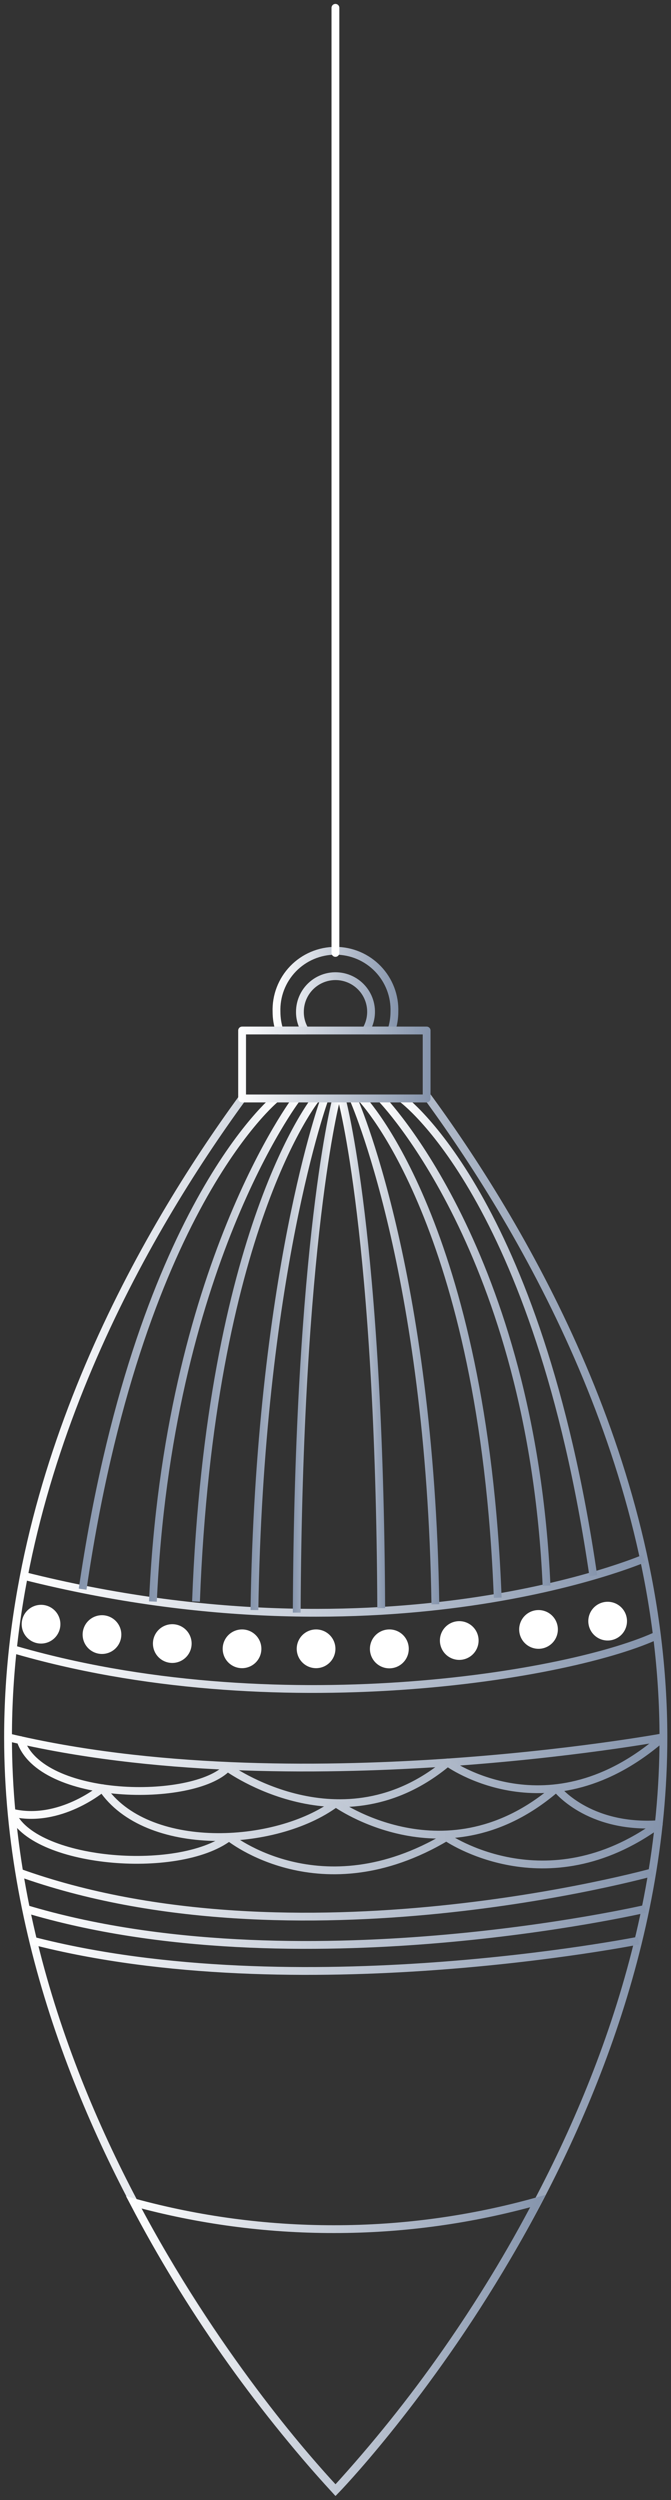 <?xml version="1.0" encoding="UTF-8"?> <svg xmlns="http://www.w3.org/2000/svg" width="86" height="320" viewBox="0 0 86 320" fill="none"><rect x="0" y="0" width="86" height="320" fill="#333333" stroke="none"/><path d="M39.11 131.9C38.668 131.189 38.436 130.367 38.44 129.53C38.436 128.824 38.596 128.126 38.908 127.493C39.219 126.859 39.674 126.306 40.236 125.878C40.797 125.45 41.451 125.158 42.144 125.025C42.838 124.893 43.553 124.923 44.233 125.114C44.913 125.305 45.539 125.651 46.062 126.126C46.586 126.6 46.992 127.189 47.248 127.847C47.505 128.505 47.605 129.214 47.541 129.917C47.477 130.62 47.251 131.299 46.88 131.9H50.16C50.417 131.136 50.549 130.336 50.55 129.53C50.587 128.515 50.419 127.502 50.056 126.554C49.693 125.605 49.142 124.739 48.437 124.007C47.732 123.276 46.887 122.694 45.952 122.297C45.017 121.9 44.011 121.695 42.995 121.695C41.979 121.695 40.974 121.9 40.039 122.297C39.104 122.694 38.258 123.276 37.553 124.007C36.848 124.739 36.297 125.605 35.934 126.554C35.571 127.502 35.403 128.515 35.44 129.53C35.443 130.335 35.571 131.135 35.82 131.9H39.11Z" stroke="url(#paint0_linear_7741_13157)" stroke-linecap="round" stroke-linejoin="round"></path><path d="M42.99 121.97V1" stroke="url(#paint1_linear_7741_13157)" stroke-linecap="round" stroke-linejoin="round"></path><path d="M54.95 140.6H31.03C18.62 157.6 1.03 187.88 1.03 222.36C1.03 275.58 43.03 318.73 43.03 318.73C43.03 318.73 85.03 275.58 85.03 222.36C84.99 187.88 67.37 157.63 54.95 140.6Z" stroke="url(#paint2_linear_7741_13157)" stroke-miterlimit="10"></path><path d="M1 222.36C37.59 231.09 85 222.36 85 222.36" stroke="url(#paint3_linear_7741_13157)" stroke-miterlimit="10"></path><path d="M4.15 248.39C37.99 257.13 81.84 248.39 81.84 248.39" stroke="url(#paint4_linear_7741_13157)" stroke-miterlimit="10"></path><path d="M3.3 244.33C37.88 254.71 82.69 244.33 82.69 244.33" stroke="url(#paint5_linear_7741_13157)" stroke-miterlimit="10"></path><path d="M2.32 239.63C37.75 252.43 83.67 239.63 83.67 239.63" stroke="url(#paint6_linear_7741_13157)" stroke-miterlimit="10"></path><path d="M2.63 222.73C5.17 230.55 24.79 230.81 29.16 226.24C29.16 226.24 43.81 236.92 57.37 225.59C57.37 225.59 70.37 235.13 84.99 222.36" stroke="url(#paint7_linear_7741_13157)" stroke-linecap="round" stroke-linejoin="round"></path><path d="M1.5 232.01C4.02 238.46 22.75 240.13 29.36 235.14C29.36 235.14 41.07 244.72 57.21 235.14C57.21 235.14 69.93 244.03 84.43 233.49" stroke="url(#paint8_linear_7741_13157)" stroke-linecap="round" stroke-linejoin="round"></path><path d="M1.5 232.01C7.64 233.5 13.11 228.88 13.11 228.88C18.75 237.25 35.31 236.53 43.04 230.8C43.04 230.8 57.24 241.03 71.3 228.88C71.3 228.88 75.3 234.1 84.43 233.49" stroke="url(#paint9_linear_7741_13157)" stroke-linecap="round" stroke-linejoin="round"></path><path d="M7.74 207.89C7.74 208.381 7.594 208.86 7.322 209.268C7.049 209.676 6.662 209.994 6.209 210.181C5.756 210.369 5.257 210.418 4.776 210.322C4.295 210.227 3.853 209.99 3.506 209.644C3.159 209.297 2.923 208.855 2.827 208.374C2.732 207.893 2.781 207.394 2.969 206.941C3.156 206.488 3.474 206.1 3.882 205.828C4.29 205.555 4.769 205.41 5.26 205.41C5.585 205.41 5.908 205.474 6.209 205.599C6.51 205.723 6.783 205.906 7.013 206.136C7.244 206.367 7.426 206.64 7.551 206.941C7.676 207.242 7.74 207.564 7.74 207.89Z" fill="white"></path><path d="M24.56 210.37C24.56 210.861 24.415 211.34 24.142 211.748C23.87 212.156 23.482 212.474 23.029 212.661C22.576 212.849 22.077 212.898 21.596 212.802C21.115 212.707 20.673 212.47 20.326 212.124C19.98 211.777 19.743 211.335 19.648 210.854C19.552 210.373 19.601 209.874 19.789 209.421C19.977 208.968 20.294 208.58 20.702 208.308C21.11 208.035 21.59 207.89 22.08 207.89C22.738 207.89 23.369 208.151 23.834 208.616C24.299 209.081 24.56 209.712 24.56 210.37Z" fill="white"></path><path d="M42.99 211.04C42.99 211.53 42.845 212.009 42.572 212.417C42.3 212.824 41.914 213.142 41.461 213.33C41.009 213.518 40.51 213.568 40.03 213.473C39.549 213.378 39.107 213.143 38.76 212.797C38.413 212.451 38.175 212.01 38.079 211.53C37.982 211.049 38.029 210.551 38.216 210.098C38.402 209.644 38.718 209.256 39.125 208.983C39.531 208.709 40.01 208.562 40.5 208.56C40.826 208.559 41.15 208.622 41.452 208.746C41.754 208.87 42.029 209.052 42.26 209.283C42.491 209.513 42.675 209.787 42.8 210.089C42.925 210.39 42.99 210.713 42.99 211.04Z" fill="white"></path><path d="M61.34 209.95C61.346 210.442 61.206 210.924 60.937 211.336C60.668 211.748 60.283 212.07 59.83 212.262C59.378 212.455 58.878 212.508 58.395 212.416C57.912 212.324 57.467 212.09 57.117 211.744C56.768 211.399 56.528 210.957 56.43 210.475C56.332 209.993 56.379 209.493 56.566 209.038C56.753 208.583 57.071 208.194 57.479 207.92C57.888 207.646 58.368 207.5 58.86 207.5C59.513 207.5 60.139 207.757 60.603 208.216C61.068 208.674 61.332 209.297 61.34 209.95Z" fill="white"></path><path d="M15.55 209.22C15.55 209.71 15.404 210.19 15.132 210.598C14.859 211.006 14.472 211.323 14.019 211.511C13.566 211.699 13.067 211.748 12.586 211.652C12.105 211.557 11.663 211.32 11.316 210.974C10.969 210.627 10.733 210.185 10.637 209.704C10.542 209.223 10.591 208.724 10.779 208.271C10.966 207.818 11.284 207.43 11.692 207.158C12.1 206.885 12.579 206.74 13.07 206.74C13.728 206.74 14.358 207.001 14.823 207.466C15.289 207.931 15.55 208.562 15.55 209.22Z" fill="white"></path><path d="M33.5 211.04C33.5 211.53 33.355 212.01 33.082 212.418C32.81 212.826 32.422 213.144 31.969 213.331C31.516 213.519 31.017 213.568 30.536 213.472C30.055 213.377 29.613 213.14 29.266 212.794C28.92 212.447 28.683 212.005 28.588 211.524C28.492 211.043 28.541 210.544 28.729 210.091C28.916 209.638 29.234 209.25 29.642 208.978C30.05 208.705 30.529 208.56 31.02 208.56C31.678 208.56 32.309 208.821 32.774 209.286C33.239 209.751 33.5 210.382 33.5 211.04Z" fill="white"></path><path d="M52.39 211.04C52.392 211.533 52.248 212.016 51.975 212.427C51.702 212.838 51.313 213.159 50.858 213.348C50.402 213.538 49.901 213.588 49.417 213.493C48.933 213.397 48.488 213.159 48.139 212.811C47.791 212.462 47.553 212.017 47.458 211.533C47.362 211.049 47.412 210.548 47.602 210.092C47.791 209.637 48.112 209.248 48.523 208.975C48.934 208.703 49.417 208.558 49.91 208.56C50.568 208.56 51.199 208.821 51.664 209.286C52.129 209.751 52.39 210.382 52.39 211.04Z" fill="white"></path><path d="M71.5 208.56C71.5 209.05 71.355 209.53 71.082 209.938C70.81 210.346 70.422 210.663 69.969 210.851C69.516 211.039 69.017 211.088 68.536 210.992C68.055 210.897 67.613 210.66 67.266 210.314C66.92 209.967 66.683 209.525 66.588 209.044C66.492 208.563 66.541 208.064 66.729 207.611C66.916 207.158 67.234 206.77 67.642 206.498C68.05 206.225 68.529 206.08 69.02 206.08C69.346 206.08 69.668 206.144 69.969 206.269C70.27 206.393 70.543 206.576 70.774 206.806C71.004 207.037 71.187 207.31 71.311 207.611C71.436 207.912 71.5 208.234 71.5 208.56Z" fill="white"></path><path d="M80.36 207.5C80.36 207.991 80.215 208.47 79.942 208.878C79.669 209.286 79.282 209.604 78.829 209.791C78.376 209.979 77.877 210.028 77.396 209.932C76.915 209.837 76.473 209.6 76.126 209.254C75.779 208.907 75.543 208.465 75.448 207.984C75.352 207.503 75.401 207.004 75.589 206.551C75.776 206.098 76.094 205.71 76.502 205.438C76.91 205.165 77.389 205.02 77.88 205.02C78.538 205.02 79.168 205.281 79.633 205.746C80.099 206.211 80.36 206.842 80.36 207.5Z" fill="white"></path><path d="M1.5 211.04C35.04 220.9 73.4 214.48 84.43 209.22" stroke="url(#paint10_linear_7741_13157)" stroke-miterlimit="10"></path><path d="M3.04 201.7C49.91 213.5 82.5 199.5 82.5 199.5" stroke="url(#paint11_linear_7741_13157)" stroke-miterlimit="10"></path><path d="M10.59 203.41C17.7 154.82 35.35 140.6 35.35 140.6" stroke="url(#paint12_linear_7741_13157)" stroke-miterlimit="10"></path><path d="M19.6 204.99C21.5 162.25 38.03 140.6 38.03 140.6" stroke="url(#paint13_linear_7741_13157)" stroke-miterlimit="10"></path><path d="M25.12 204.99C26.93 157.28 40.5 140.6 40.5 140.6" stroke="url(#paint14_linear_7741_13157)" stroke-miterlimit="10"></path><path d="M76.04 201.68C68.93 153.09 51.5 140.6 51.5 140.6" stroke="url(#paint15_linear_7741_13157)" stroke-miterlimit="10"></path><path d="M70.05 202.96C68.13 160.22 48.86 140.6 48.86 140.6" stroke="url(#paint16_linear_7741_13157)" stroke-miterlimit="10"></path><path d="M63.79 204.5C61.98 156.79 46.38 140.63 46.38 140.63" stroke="url(#paint17_linear_7741_13157)" stroke-miterlimit="10"></path><path d="M32.61 206.08C33.26 163.34 41.61 140.6 41.61 140.6" stroke="url(#paint18_linear_7741_13157)" stroke-miterlimit="10"></path><path d="M38.03 206.41C38.24 158.7 43.11 140.6 43.11 140.6" stroke="url(#paint19_linear_7741_13157)" stroke-miterlimit="10"></path><path d="M55.8 205.34C55.15 162.6 45.28 140.6 45.28 140.6" stroke="url(#paint20_linear_7741_13157)" stroke-miterlimit="10"></path><path d="M48.86 205.83C48.65 158.12 43.78 140.6 43.78 140.6" stroke="url(#paint21_linear_7741_13157)" stroke-miterlimit="10"></path><path d="M42.77 285.32C34.108 285.326 25.485 284.172 17.13 281.89C24.128 295.232 32.82 307.614 42.99 318.73C53.203 307.572 61.922 295.135 68.93 281.73C60.416 284.121 51.613 285.329 42.77 285.32Z" stroke="url(#paint22_linear_7741_13157)" stroke-miterlimit="10"></path><path d="M54.68 131.9H31.03V140.6H54.68V131.9Z" stroke="url(#paint23_linear_7741_13157)" stroke-linecap="round" stroke-linejoin="round"></path><defs><linearGradient id="paint0_linear_7741_13157" x1="34.94" y1="126.94" x2="51.05" y2="126.94" gradientUnits="userSpaceOnUse"><stop stop-color="white"></stop><stop offset="1" stop-color="#8594AC"></stop></linearGradient><linearGradient id="paint1_linear_7741_13157" x1="nan" y1="nan" x2="nan" y2="nan" gradientUnits="userSpaceOnUse"><stop stop-color="white"></stop><stop offset="1" stop-color="#8594AC"></stop></linearGradient><linearGradient id="paint2_linear_7741_13157" x1="0.5" y1="229.77" x2="85.49" y2="229.77" gradientUnits="userSpaceOnUse"><stop stop-color="white"></stop><stop offset="1" stop-color="#8594AC"></stop></linearGradient><linearGradient id="paint3_linear_7741_13157" x1="0.88" y1="224.3" x2="85.08" y2="224.3" gradientUnits="userSpaceOnUse"><stop stop-color="white"></stop><stop offset="1" stop-color="#8594AC"></stop></linearGradient><linearGradient id="paint4_linear_7741_13157" x1="4.02" y1="250.34" x2="81.94" y2="250.34" gradientUnits="userSpaceOnUse"><stop stop-color="white"></stop><stop offset="1" stop-color="#8594AC"></stop></linearGradient><linearGradient id="paint5_linear_7741_13157" x1="3.16" y1="246.64" x2="82.8" y2="246.64" gradientUnits="userSpaceOnUse"><stop stop-color="white"></stop><stop offset="1" stop-color="#8594AC"></stop></linearGradient><linearGradient id="paint6_linear_7741_13157" x1="2.15" y1="242.49" x2="83.8" y2="242.49" gradientUnits="userSpaceOnUse"><stop stop-color="white"></stop><stop offset="1" stop-color="#8594AC"></stop></linearGradient><linearGradient id="paint7_linear_7741_13157" x1="2.13" y1="226.58" x2="85.49" y2="226.58" gradientUnits="userSpaceOnUse"><stop stop-color="white"></stop><stop offset="1" stop-color="#8594AC"></stop></linearGradient><linearGradient id="paint8_linear_7741_13157" x1="0.95" y1="235.7" x2="84.88" y2="235.7" gradientUnits="userSpaceOnUse"><stop stop-color="white"></stop><stop offset="1" stop-color="#8594AC"></stop></linearGradient><linearGradient id="paint9_linear_7741_13157" x1="0.95" y1="232.01" x2="84.88" y2="232.01" gradientUnits="userSpaceOnUse"><stop stop-color="white"></stop><stop offset="1" stop-color="#8594AC"></stop></linearGradient><linearGradient id="paint10_linear_7741_13157" x1="1.31" y1="212.73" x2="84.6" y2="212.73" gradientUnits="userSpaceOnUse"><stop stop-color="white"></stop><stop offset="1" stop-color="#8594AC"></stop></linearGradient><linearGradient id="paint11_linear_7741_13157" x1="2.92" y1="202.98" x2="82.69" y2="202.98" gradientUnits="userSpaceOnUse"><stop stop-color="white"></stop><stop offset="1" stop-color="#8594AC"></stop></linearGradient><linearGradient id="paint12_linear_7741_13157" x1="10.09" y1="171.84" x2="35.66" y2="171.84" gradientUnits="userSpaceOnUse"><stop stop-color="#8594AC"></stop><stop offset="1" stop-color="white"></stop></linearGradient><linearGradient id="paint13_linear_7741_13157" x1="19.1" y1="172.65" x2="38.43" y2="172.65" gradientUnits="userSpaceOnUse"><stop stop-color="#8594AC"></stop><stop offset="1" stop-color="white"></stop></linearGradient><linearGradient id="paint14_linear_7741_13157" x1="24.62" y1="172.64" x2="40.9" y2="172.64" gradientUnits="userSpaceOnUse"><stop stop-color="#8594AC"></stop><stop offset="1" stop-color="white"></stop></linearGradient><linearGradient id="paint15_linear_7741_13157" x1="51.25" y1="170.97" x2="76.54" y2="170.97" gradientUnits="userSpaceOnUse"><stop stop-color="white"></stop><stop offset="1" stop-color="#8594AC"></stop></linearGradient><linearGradient id="paint16_linear_7741_13157" x1="48.5" y1="171.61" x2="70.55" y2="171.61" gradientUnits="userSpaceOnUse"><stop stop-color="white"></stop><stop offset="1" stop-color="#8594AC"></stop></linearGradient><linearGradient id="paint17_linear_7741_13157" x1="46.02" y1="172.37" x2="64.29" y2="172.37" gradientUnits="userSpaceOnUse"><stop stop-color="white"></stop><stop offset="1" stop-color="#8594AC"></stop></linearGradient><linearGradient id="paint18_linear_7741_13157" x1="32.11" y1="173.26" x2="42.08" y2="173.26" gradientUnits="userSpaceOnUse"><stop stop-color="#8594AC"></stop><stop offset="1" stop-color="white"></stop></linearGradient><linearGradient id="paint19_linear_7741_13157" x1="37.53" y1="173.44" x2="43.6" y2="173.44" gradientUnits="userSpaceOnUse"><stop stop-color="#8594AC"></stop><stop offset="1" stop-color="white"></stop></linearGradient><linearGradient id="paint20_linear_7741_13157" x1="44.83" y1="172.87" x2="56.3" y2="172.87" gradientUnits="userSpaceOnUse"><stop stop-color="white"></stop><stop offset="1" stop-color="#8594AC"></stop></linearGradient><linearGradient id="paint21_linear_7741_13157" x1="43.3" y1="173.15" x2="49.36" y2="173.15" gradientUnits="userSpaceOnUse"><stop stop-color="white"></stop><stop offset="1" stop-color="#8594AC"></stop></linearGradient><linearGradient id="paint22_linear_7741_13157" x1="16.15" y1="300.2" x2="69.91" y2="300.2" gradientUnits="userSpaceOnUse"><stop stop-color="white"></stop><stop offset="1" stop-color="#8594AC"></stop></linearGradient><linearGradient id="paint23_linear_7741_13157" x1="30.53" y1="136.25" x2="55.18" y2="136.25" gradientUnits="userSpaceOnUse"><stop stop-color="white"></stop><stop offset="1" stop-color="#8594AC"></stop></linearGradient></defs></svg> 